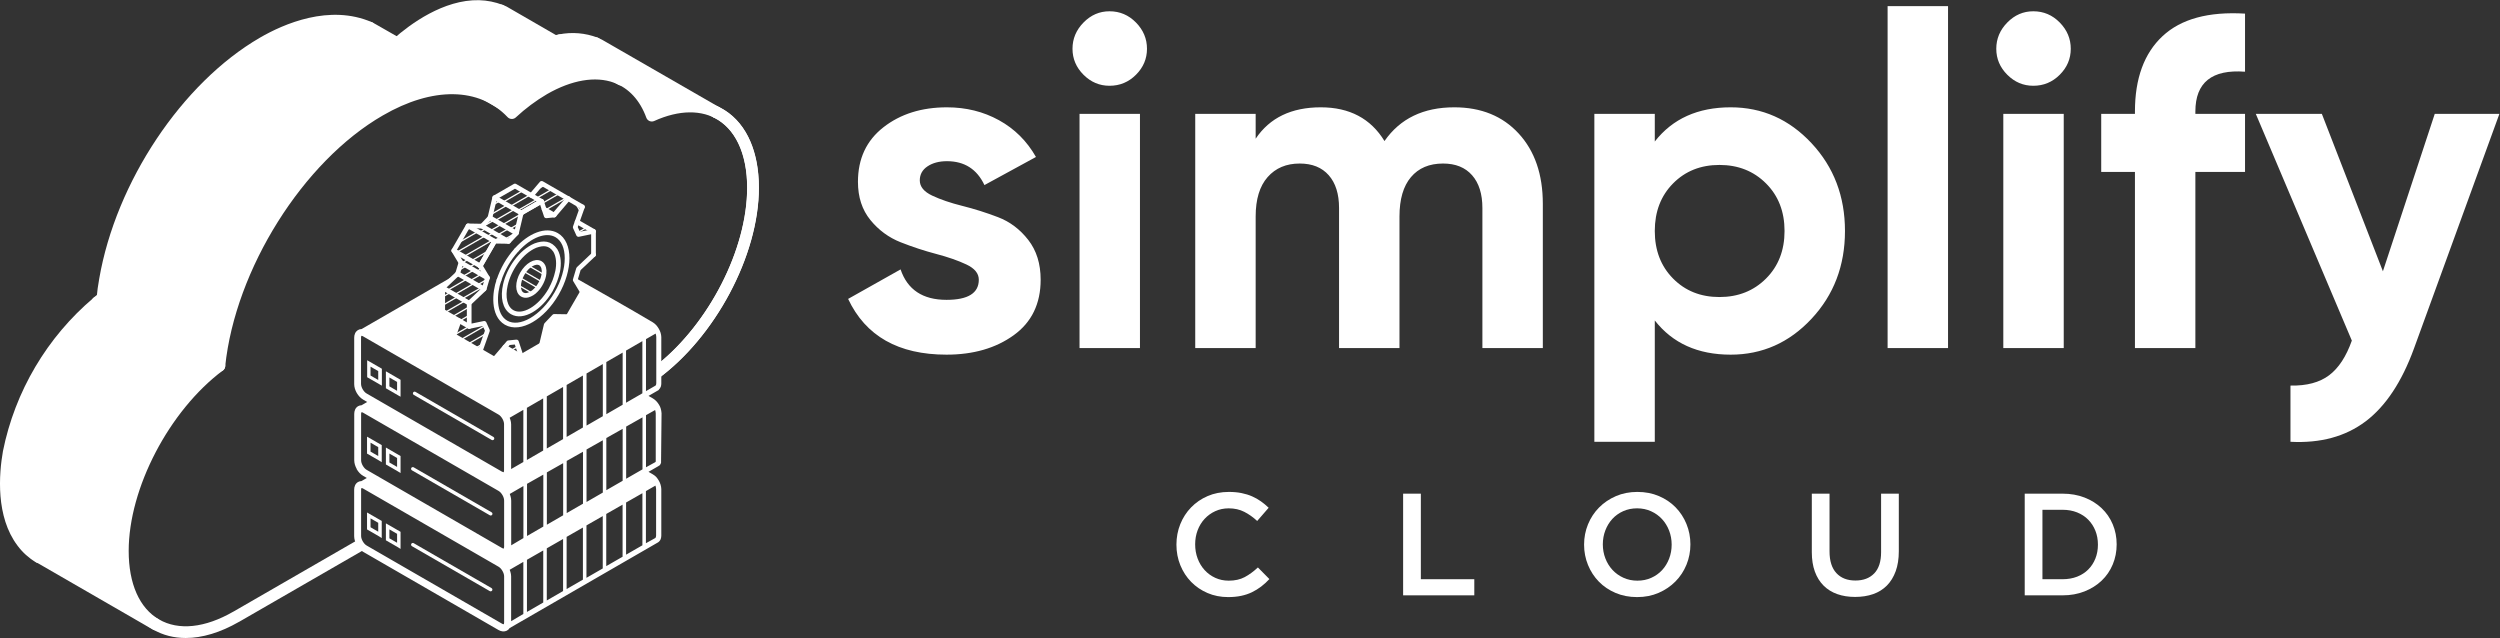 <?xml version="1.0" encoding="UTF-8" standalone="no"?>
<svg
   xmlns:dc="http://purl.org/dc/elements/1.1/"
   xmlns:cc="http://creativecommons.org/ns#"
   xmlns:rdf="http://www.w3.org/1999/02/22-rdf-syntax-ns#"
   xmlns:svg="http://www.w3.org/2000/svg"
   xmlns="http://www.w3.org/2000/svg"
   viewBox="0 0 716.36 182.813"
   xml:space="preserve"
   id="svg2"
   version="1.1"><rect x="0" y="0" width="716.36" height="182.813" fill="#333333" stroke="none"/><defs
     id="defs6" /><g
     transform="matrix(1.333,0,0,-1.333,0,182.813)"
     id="g10"><g
       transform="scale(0.1)"
       id="g12"><path
         id="path14"
         style="fill:#ffffff;fill-opacity:1;fill-rule:evenodd;stroke:none"
         d="m 5233.78,1126.66 h 138.97 L 5189.14,622.324 c -26.18,-71.832 -60.93,-124.195 -104.06,-156.754 -43.3,-32.558 -97,-47.16 -161.45,-43.804 v 120.839 c 34.91,-0.675 62.6,6.711 83.08,22.153 20.47,15.441 36.75,40.277 48.84,74.519 l -206.44,487.383 h 141.99 l 131.24,-338.355 z m -407.82,90.63 c -71.17,5.37 -106.75,-23.16 -106.75,-85.6 v -5.03 h 106.75 V 1001.79 H 4719.21 V 623.164 h -129.9 v 378.626 h -72.5 v 124.87 h 72.5 v 5.03 c 0,71.16 19.81,125.2 59.42,162.12 39.6,36.93 98.68,53.04 177.23,48.34 V 1217.29 Z M 4306.35,623.164 v 503.496 h 129.9 V 623.164 h -129.9 z m 64.45,563.906 c -21.48,0 -40.12,7.89 -55.89,23.67 -15.78,15.78 -23.66,34.4 -23.66,55.89 0,21.48 7.88,40.28 23.66,56.39 15.77,16.11 34.41,24.17 55.89,24.17 22.15,0 41.12,-8.06 56.89,-24.17 15.78,-16.11 23.67,-34.91 23.67,-56.39 0,-21.49 -7.89,-40.11 -23.67,-55.89 -15.77,-15.78 -34.74,-23.67 -56.89,-23.67 z M 4057.63,623.164 v 735.096 h 129.9 V 623.164 h -129.9 z m -461.2,149.535 c 26.18,-26.515 59.41,-39.773 99.69,-39.773 40.28,0 73.67,13.258 100.19,39.773 26.52,26.52 39.78,60.59 39.78,102.211 0,41.621 -13.26,75.692 -39.78,102.211 -26.52,26.519 -59.91,39.769 -100.19,39.769 -40.28,0 -73.51,-13.25 -99.69,-39.769 -26.19,-26.519 -39.27,-60.59 -39.27,-102.211 0,-41.621 13.08,-75.691 39.27,-102.211 z m 123.86,368.051 c 67.8,0 125.7,-25.68 173.7,-77.03 48,-51.36 72,-114.294 72,-188.81 0,-74.519 -24,-137.453 -72,-188.812 -48,-51.356 -105.9,-77.035 -173.7,-77.035 -70.49,0 -124.87,24.507 -163.13,73.511 V 421.766 h -129.91 v 704.894 h 129.91 v -59.42 c 38.26,49.01 92.64,73.51 163.13,73.51 z m -594.12,0 c 57.73,0 103.88,-18.79 138.46,-56.39 34.57,-37.59 51.86,-87.942 51.86,-151.047 V 623.164 h -129.91 v 301.09 c 0,30.207 -7.38,53.703 -22.15,70.484 -14.77,16.782 -35.58,25.172 -62.43,25.172 -29.54,0 -52.53,-9.73 -68.98,-29.199 -16.45,-19.469 -24.67,-47.66 -24.67,-84.586 V 623.164 h -129.9 v 301.09 c 0,30.207 -7.39,53.703 -22.16,70.484 -14.77,16.782 -35.57,25.172 -62.43,25.172 -28.87,0 -51.86,-9.73 -68.98,-29.199 -17.12,-19.469 -25.68,-47.66 -25.68,-84.586 V 623.164 h -129.9 v 503.496 h 129.9 v -53.37 c 30.21,44.98 76.87,67.46 139.97,67.46 61.77,0 107.42,-24.16 136.95,-72.5 33.57,48.34 83.58,72.5 150.05,72.5 z M 2320.58,623.164 v 503.496 h 129.9 V 623.164 h -129.9 z m 64.44,563.906 c -21.48,0 -40.11,7.89 -55.88,23.67 -15.78,15.78 -23.67,34.4 -23.67,55.89 0,21.48 7.89,40.28 23.67,56.39 15.77,16.11 34.4,24.17 55.88,24.17 22.16,0 41.12,-8.06 56.9,-24.17 15.78,-16.11 23.66,-34.91 23.66,-56.39 0,-21.49 -7.88,-40.11 -23.66,-55.89 -15.78,-15.78 -34.74,-23.67 -56.9,-23.67 z M 1977.19,983.664 c 0,-13.426 8.9,-24.336 26.69,-32.726 17.79,-8.391 39.44,-15.778 64.95,-22.153 25.51,-6.379 51.02,-14.433 76.53,-24.172 25.51,-9.734 47.16,-26.011 64.95,-48.84 17.79,-22.82 26.69,-51.351 26.69,-85.589 0,-51.696 -19.3,-91.469 -57.91,-119.329 -38.6,-27.863 -86.76,-41.792 -144.5,-41.792 -103.38,0 -173.87,39.945 -211.46,119.832 l 112.78,63.441 c 14.77,-43.633 47.66,-65.453 98.68,-65.453 46.32,0 69.48,14.433 69.48,43.301 0,13.425 -8.89,24.336 -26.68,32.726 -17.79,8.391 -39.44,15.945 -64.95,22.656 -25.51,6.711 -51.02,15.106 -76.53,25.176 -25.51,10.071 -47.16,26.016 -64.95,47.832 -17.79,21.821 -26.69,49.172 -26.69,82.071 0,49.675 18.3,88.785 54.89,117.315 36.58,28.53 82.06,42.79 136.44,42.79 40.95,0 78.21,-9.23 111.78,-27.69 33.56,-18.46 60.08,-44.81 79.55,-79.05 l -110.77,-60.416 c -16.11,34.246 -42.96,51.356 -80.56,51.356 -16.78,0 -30.71,-3.69 -41.79,-11.08 -11.08,-7.38 -16.62,-17.452 -16.62,-30.206 v 0" /><path
         id="path16"
         style="fill:#ffffff;fill-opacity:1;fill-rule:evenodd;stroke:none"
         d="m 2728.69,126.66 -24.67,24.981 c -9.36,-8.743 -18.83,-15.672 -28.41,-20.77 -9.57,-5.101 -21.02,-7.641 -34.34,-7.641 -10.41,0 -20.04,2.02 -28.89,6.09 -8.84,4.051 -16.49,9.621 -22.94,16.7 -6.45,7.082 -11.45,15.351 -14.99,24.82 -3.54,9.469 -5.31,19.621 -5.31,30.441 0,10.828 1.77,20.918 5.31,30.289 3.54,9.371 8.54,17.532 14.99,24.508 6.45,6.973 14.1,12.492 22.94,16.551 8.85,4.062 18.48,6.082 28.89,6.082 12.48,0 23.62,-2.492 33.4,-7.492 9.79,-4.989 19.05,-11.547 27.79,-19.668 l 24.67,28.41 c -5.2,5 -10.72,9.578 -16.55,13.738 -5.83,4.172 -12.18,7.762 -19.04,10.77 -6.88,3.019 -14.42,5.359 -22.64,7.031 -8.22,1.672 -17.33,2.5 -27.32,2.5 -16.65,0 -31.85,-2.969 -45.59,-8.898 -13.74,-5.93 -25.6,-14.051 -35.59,-24.364 -9.99,-10.297 -17.75,-22.316 -23.26,-36.058 -5.52,-13.739 -8.27,-28.41 -8.27,-44.02 0,-15.82 2.81,-30.601 8.42,-44.34 5.62,-13.742 13.38,-25.648 23.27,-35.75 9.88,-10.09 21.59,-18.058 35.12,-23.879 13.53,-5.832 28.31,-8.75 44.34,-8.75 10.2,0 19.51,0.887 27.94,2.66 8.43,1.77 16.18,4.367 23.26,7.797 7.08,3.442 13.69,7.5 19.83,12.18 6.14,4.684 12.02,10.051 17.64,16.082 v 0" /><path
         id="path18"
         style="fill:#ffffff;fill-opacity:1;fill-rule:evenodd;stroke:none"
         d="m 3016.18,91.691 h 153 v 34.661 h -114.9 V 310.25 h -38.1 v -218.559 0" /><path
         id="path20"
         style="fill:#ffffff;fill-opacity:1;fill-rule:evenodd;stroke:none"
         d="m 3587.98,170.531 c -3.65,-9.472 -8.69,-17.691 -15.14,-24.672 -6.46,-6.968 -14.21,-12.488 -23.26,-16.539 -9.06,-4.07 -19,-6.09 -29.82,-6.09 -10.83,0 -20.82,2.079 -29.97,6.239 -9.16,4.16 -17.02,9.781 -23.58,16.859 -6.55,7.082 -11.65,15.352 -15.3,24.82 -3.64,9.473 -5.46,19.524 -5.46,30.133 0,10.617 1.82,20.66 5.46,30.129 3.65,9.469 8.69,17.699 15.14,24.668 6.45,6.973 14.21,12.492 23.26,16.551 9.06,4.062 19,6.082 29.82,6.082 10.83,0 20.82,-2.082 29.98,-6.242 9.16,-4.16 17.02,-9.778 23.57,-16.86 6.55,-7.078 11.65,-15.347 15.3,-24.82 3.64,-9.469 5.46,-19.508 5.46,-30.129 0,-10.621 -1.82,-20.66 -5.46,-30.129 z m 37.31,74.457 c -5.62,13.742 -13.43,25.711 -23.42,35.91 -9.99,10.204 -21.96,18.274 -35.9,24.204 -13.95,5.929 -29.35,8.898 -46.21,8.898 -16.86,0 -32.27,-3.02 -46.21,-9.059 -13.95,-6.043 -26.02,-14.203 -36.22,-24.5 -10.2,-10.312 -18.11,-22.332 -23.73,-36.07 -5.62,-13.742 -8.43,-28.312 -8.43,-43.711 0,-15.398 2.81,-29.969 8.43,-43.711 5.62,-13.738 13.43,-25.711 23.42,-35.91 9.99,-10.199 21.96,-18.258 35.9,-24.199 13.95,-5.93 29.35,-8.898 46.21,-8.898 16.86,0 32.27,3.019 46.21,9.059 13.95,6.039 26.02,14.199 36.22,24.512 10.2,10.297 18.11,22.316 23.73,36.058 5.62,13.739 8.43,28.309 8.43,43.711 0,15.399 -2.81,29.981 -8.43,43.707" /><path
         id="path22"
         style="fill:#ffffff;fill-opacity:1;fill-rule:evenodd;stroke:none"
         d="m 4081.72,310.25 h -38.09 V 184.422 c 0,-20.192 -4.94,-35.383 -14.78,-45.582 -9.83,-10.199 -23.31,-15.301 -40.49,-15.301 -17.38,0 -30.96,5.313 -40.8,15.922 -9.83,10.617 -14.77,26.129 -14.77,46.519 V 310.25 H 3894.7 V 184.422 c 0,-15.82 2.18,-29.711 6.55,-41.684 4.37,-11.968 10.62,-22.008 18.74,-30.129 8.12,-8.121 17.9,-14.211 29.34,-18.257 11.45,-4.07 24.26,-6.09 38.41,-6.09 14.36,0 27.32,2.02 38.87,6.09 11.55,4.047 21.39,10.199 29.51,18.418 8.12,8.218 14.41,18.468 18.89,30.75 4.47,12.281 6.71,26.539 6.71,42.769 v 123.961 0" /><path
         id="path24"
         style="fill:#ffffff;fill-opacity:1;fill-rule:evenodd;stroke:none"
         d="m 4504.27,170.738 c -3.64,-9.109 -8.79,-16.968 -15.35,-23.519 -6.55,-6.61 -14.57,-11.707 -23.94,-15.41 -9.41,-3.637 -19.82,-5.457 -31.32,-5.457 h -43.19 V 275.59 h 43.19 c 11.5,0 21.91,-1.871 31.32,-5.621 9.37,-3.797 17.39,-9 23.94,-15.707 6.56,-6.66 11.71,-14.571 15.35,-23.684 3.64,-9.047 5.47,-19.039 5.47,-29.918 0,-10.879 -1.83,-20.871 -5.47,-29.922 z m 37.31,73.633 c -5.62,13.32 -13.58,24.867 -23.88,34.66 -10.3,9.778 -22.59,17.43 -36.84,22.949 -14.26,5.508 -29.93,8.27 -46.99,8.27 h -81.5 V 91.691 h 81.5 c 17.06,0 32.73,2.809 46.99,8.43 14.25,5.617 26.54,13.32 36.84,23.109 10.3,9.782 18.26,21.379 23.88,34.809 5.62,13.422 8.43,27.84 8.43,43.242 0,15.399 -2.81,29.77 -8.43,43.09" /><path
         id="path26"
         style="fill:none;stroke:#ffffff;stroke-width:10.108;stroke-linecap:round;stroke-linejoin:round;stroke-miterlimit:4;stroke-dasharray:none;stroke-opacity:1"
         d="m 1072.61,769.258 c -9.76,-26.492 -13.64,-74.785 15.23,-91.504 30.05,-17.234 78.66,10.766 108.67,62.75 30.01,51.984 30.03,108.18 0,125.5 -23.23,13.344 -57.51,-0.348 -85.56,-31.207" /><path
         id="path28"
         style="fill:none;stroke:#ffffff;stroke-width:10.108;stroke-linecap:round;stroke-linejoin:round;stroke-miterlimit:4;stroke-dasharray:none;stroke-opacity:1"
         d="m 1275.81,874.148 -35.22,20.29" /><path
         id="path30"
         style="fill:none;stroke:#ffffff;stroke-width:10.108;stroke-linecap:round;stroke-linejoin:round;stroke-miterlimit:4;stroke-dasharray:none;stroke-opacity:1"
         d="m 990.898,806.965 56.952,-32.84" /><path
         id="path32"
         style="fill:none;stroke:#ffffff;stroke-width:10.108;stroke-linecap:round;stroke-linejoin:round;stroke-miterlimit:4;stroke-dasharray:none;stroke-opacity:1"
         d="m 951.66,702.492 56.91,-32.824" /><path
         id="path34"
         style="fill:none;stroke:#ffffff;stroke-width:10.108;stroke-linecap:round;stroke-linejoin:round;stroke-miterlimit:4;stroke-dasharray:none;stroke-opacity:1"
         d="m 1109.72,833.457 c -8.3,-9.289 -15.63,-19.398 -21.88,-30.176 -6.23,-10.785 -11.34,-22.187 -15.23,-34.023" /><path
         id="path36"
         style="fill:none;stroke:#ffffff;stroke-width:10.108;stroke-linecap:round;stroke-linejoin:round;stroke-miterlimit:4;stroke-dasharray:none;stroke-opacity:1"
         d="m 1251.99,743.922 -15.46,25.738 7.05,23.82 32.22,30.454" /><path
         id="path38"
         style="fill:none;stroke:#ffffff;stroke-width:10.108;stroke-linecap:round;stroke-linejoin:round;stroke-miterlimit:4;stroke-dasharray:none;stroke-opacity:1"
         d="m 1221.3,690.809 c 10.29,17.636 20.47,35.363 30.68,53.097" /><path
         id="path40"
         style="fill:none;stroke:#ffffff;stroke-width:10.108;stroke-linecap:round;stroke-linejoin:round;stroke-miterlimit:4;stroke-dasharray:none;stroke-opacity:1"
         d="m 1163.98,630.148 10.29,43.161 17.05,17.972 29.98,-0.472" /><path
         id="path42"
         style="fill:none;stroke:#ffffff;stroke-width:10.108;stroke-linecap:round;stroke-linejoin:round;stroke-miterlimit:4;stroke-dasharray:none;stroke-opacity:1"
         d="m 1120.47,605.035 c 14.52,8.367 28.99,16.735 43.51,25.102" /><path
         id="path44"
         style="fill:none;stroke:#ffffff;stroke-width:10.108;stroke-linecap:round;stroke-linejoin:round;stroke-miterlimit:4;stroke-dasharray:none;stroke-opacity:1"
         d="m 1063.07,599.387 22.19,25.992 7.86,9.23 17.07,1.704 10.28,-31.278" /><path
         id="path46"
         style="fill:none;stroke:#ffffff;stroke-width:10.108;stroke-linecap:round;stroke-linejoin:round;stroke-miterlimit:4;stroke-dasharray:none;stroke-opacity:1"
         d="m 1032.38,617.125 c 10.2,-5.926 20.49,-11.824 30.68,-17.754" /><path
         id="path48"
         style="fill:none;stroke:#ffffff;stroke-width:10.108;stroke-linecap:round;stroke-linejoin:round;stroke-miterlimit:4;stroke-dasharray:none;stroke-opacity:1"
         d="m 1032.38,799.879 15.47,-25.754 -7.04,-23.805 -32.23,-30.453 v -50.199 l 32.23,6.691 7.04,-15.589 -15.47,-43.629" /><path
         id="path50"
         style="fill:none;stroke:#ffffff;stroke-width:10.108;stroke-linecap:round;stroke-linejoin:round;stroke-miterlimit:4;stroke-dasharray:none;stroke-opacity:1"
         d="m 1063.14,852.98 c -10.29,-17.64 -20.49,-35.39 -30.67,-53.101" /><path
         id="path52"
         style="fill:none;stroke:#ffffff;stroke-width:10.108;stroke-linecap:round;stroke-linejoin:round;stroke-miterlimit:4;stroke-dasharray:none;stroke-opacity:1"
         d="m 1120.47,913.652 -10.28,-43.16 -17.07,-17.984 -30.05,0.484" /><path
         id="path54"
         style="fill:none;stroke:#ffffff;stroke-width:10.108;stroke-linecap:round;stroke-linejoin:round;stroke-miterlimit:4;stroke-dasharray:none;stroke-opacity:1"
         d="m 1163.98,938.754 c -14.52,-8.453 -28.99,-16.734 -43.51,-25.102" /><path
         id="path56"
         style="fill:none;stroke:#ffffff;stroke-width:10.108;stroke-linecap:round;stroke-linejoin:round;stroke-miterlimit:4;stroke-dasharray:none;stroke-opacity:1"
         d="m 1221.3,944.414 -30.03,-35.223 -17,-1.703 -4.72,14.239 -5.57,17.039" /><path
         id="path58"
         style="fill:none;stroke:#ffffff;stroke-width:10.108;stroke-linecap:round;stroke-linejoin:round;stroke-miterlimit:4;stroke-dasharray:none;stroke-opacity:1"
         d="m 1251.99,926.664 c -10.22,5.926 -20.4,11.852 -30.67,17.75" /><path
         id="path60"
         style="fill:none;stroke:#ffffff;stroke-width:10.108;stroke-linecap:round;stroke-linejoin:round;stroke-miterlimit:4;stroke-dasharray:none;stroke-opacity:1"
         d="m 1275.8,823.934 v 50.214 l -32.22,-6.722 -7.05,15.605 4.06,11.407 11.4,32.226" /><path
         id="path62"
         style="fill:none;stroke:#ffffff;stroke-width:10.108;stroke-linecap:round;stroke-linejoin:round;stroke-miterlimit:4;stroke-dasharray:none;stroke-opacity:1"
         d="m 1120.47,605.035 -35.21,20.344" /><path
         id="path64"
         style="fill:none;stroke:#ffffff;stroke-width:10.108;stroke-linecap:round;stroke-linejoin:round;stroke-miterlimit:4;stroke-dasharray:none;stroke-opacity:1"
         d="m 986.883,682.121 -11.449,-32.156 56.946,-32.824" /><path
         id="path66"
         style="fill:none;stroke:#ffffff;stroke-width:10.108;stroke-linecap:round;stroke-linejoin:round;stroke-miterlimit:4;stroke-dasharray:none;stroke-opacity:1"
         d="M 951.66,752.734 V 702.535" /><path
         id="path68"
         style="fill:none;stroke:#ffffff;stroke-width:10.108;stroke-linecap:round;stroke-linejoin:round;stroke-miterlimit:4;stroke-dasharray:none;stroke-opacity:1"
         d="m 1008.57,719.867 -56.91,32.879" /><path
         id="path70"
         style="fill:none;stroke:#ffffff;stroke-width:10.108;stroke-linecap:round;stroke-linejoin:round;stroke-miterlimit:4;stroke-dasharray:none;stroke-opacity:1"
         d="M 1040.69,750.32 983.773,783.188 951.66,752.707" /><path
         id="path72"
         style="fill:none;stroke:#ffffff;stroke-width:10.108;stroke-linecap:round;stroke-linejoin:round;stroke-miterlimit:4;stroke-dasharray:none;stroke-opacity:1"
         d="m 1032.29,799.852 -56.856,32.867 15.464,-25.754 -7.125,-23.777" /><path
         id="path74"
         style="fill:none;stroke:#ffffff;stroke-width:10.108;stroke-linecap:round;stroke-linejoin:round;stroke-miterlimit:4;stroke-dasharray:none;stroke-opacity:1"
         d="m 1032.29,799.852 30.69,53.171 -56.83,32.868 -30.716,-53.172" /><path
         id="path76"
         style="fill:none;stroke:#ffffff;stroke-width:10.108;stroke-linecap:round;stroke-linejoin:round;stroke-miterlimit:4;stroke-dasharray:none;stroke-opacity:1"
         d="m 1093.01,852.477 -56.9,32.867 -29.96,0.547" /><path
         id="path78"
         style="fill:none;stroke:#ffffff;stroke-width:10.108;stroke-linecap:round;stroke-linejoin:round;stroke-miterlimit:4;stroke-dasharray:none;stroke-opacity:1"
         d="m 1110.12,870.492 -56.92,32.867 -17.09,-18.015" /><path
         id="path80"
         style="fill:none;stroke:#ffffff;stroke-width:10.108;stroke-linecap:round;stroke-linejoin:round;stroke-miterlimit:4;stroke-dasharray:none;stroke-opacity:1"
         d="m 1120.4,913.625 -56.95,32.867 -10.25,-43.133" /><path
         id="path82"
         style="fill:none;stroke:#ffffff;stroke-width:10.108;stroke-linecap:round;stroke-linejoin:round;stroke-miterlimit:4;stroke-dasharray:none;stroke-opacity:1"
         d="m 1120.4,913.625 43.48,25.098 -56.92,32.867 -43.51,-25.098" /><path
         id="path84"
         style="fill:none;stroke:#ffffff;stroke-width:10.108;stroke-linecap:round;stroke-linejoin:round;stroke-miterlimit:4;stroke-dasharray:none;stroke-opacity:1"
         d="m 1191.27,909.191 -21.72,12.536" /><path
         id="path86"
         style="fill:none;stroke:#ffffff;stroke-width:10.108;stroke-linecap:round;stroke-linejoin:round;stroke-miterlimit:4;stroke-dasharray:none;stroke-opacity:1"
         d="m 1142.26,951.301 22.12,25.98 56.92,-32.867" /><path
         id="path88"
         style="fill:none;stroke:#ffffff;stroke-width:10.108;stroke-linecap:round;stroke-linejoin:round;stroke-miterlimit:4;stroke-dasharray:none;stroke-opacity:1"
         d="m 1151.09,843.582 c -32.18,-13.332 -57.35,-51.469 -64.71,-84.449 -6.07,-26.492 -1.2,-49.625 14.58,-58.762 22.74,-13.148 59.67,8.145 82.5,47.594 7.96,15.101 11.57,24 15.34,40.535 2.78,14.406 2.7,31.504 -5.01,44.484 -11.28,16.176 -25.49,16.801 -42.7,10.598 z" /><path
         id="path90"
         style="fill:none;stroke:#ffffff;stroke-width:10.108;stroke-linecap:round;stroke-linejoin:round;stroke-miterlimit:4;stroke-dasharray:none;stroke-opacity:1"
         d="m 1122.76,738.262 c -10.7,6.121 -10.7,26.226 0,44.855 10.69,18.633 28.16,28.645 38.86,22.453 3.25,-1.703 6.3,-6.304 7.06,-9.914 1,-3.836 1.28,-7.82 0.8,-11.758 -0.99,-12.285 -8.88,-27.816 -17.97,-36.476 -4.58,-4.926 -10.41,-8.516 -16.87,-10.391 -3.97,-1.211 -8.25,-0.769 -11.88,1.231 z" /><path
         id="path92"
         style="fill:none;stroke:#ffffff;stroke-width:2.853;stroke-linecap:round;stroke-linejoin:miter;stroke-miterlimit:10;stroke-dasharray:none;stroke-opacity:1"
         d="m 1154.09,942.684 -40.4,-23.301" /><path
         id="path94"
         style="fill:none;stroke:#ffffff;stroke-width:2.853;stroke-linecap:round;stroke-linejoin:miter;stroke-miterlimit:10;stroke-dasharray:none;stroke-opacity:1"
         d="m 1138.29,951.777 -40.33,-23.3" /><path
         id="path96"
         style="fill:none;stroke:#ffffff;stroke-width:2.853;stroke-linecap:round;stroke-linejoin:miter;stroke-miterlimit:10;stroke-dasharray:none;stroke-opacity:1"
         d="m 1122.59,960.867 -40.4,-23.301" /><path
         id="path98"
         style="fill:none;stroke:#ffffff;stroke-width:2.853;stroke-linecap:round;stroke-linejoin:miter;stroke-miterlimit:10;stroke-dasharray:none;stroke-opacity:1"
         d="m 1111.99,888.512 -14.1,-8.102" /><path
         id="path100"
         style="fill:none;stroke:#ffffff;stroke-width:2.853;stroke-linecap:round;stroke-linejoin:miter;stroke-miterlimit:10;stroke-dasharray:none;stroke-opacity:1"
         d="m 1117.72,910.012 -36.28,-20.914" /><path
         id="path102"
         style="fill:none;stroke:#ffffff;stroke-width:2.853;stroke-linecap:round;stroke-linejoin:miter;stroke-miterlimit:10;stroke-dasharray:none;stroke-opacity:1"
         d="M 1104.94,920.805 1065.67,898.09" /><path
         id="path104"
         style="fill:none;stroke:#ffffff;stroke-width:2.853;stroke-linecap:round;stroke-linejoin:miter;stroke-miterlimit:10;stroke-dasharray:none;stroke-opacity:1"
         d="m 1088.9,929.773 -31.58,-18.269" /><path
         id="path106"
         style="fill:none;stroke:#ffffff;stroke-width:2.853;stroke-linecap:round;stroke-linejoin:miter;stroke-miterlimit:10;stroke-dasharray:none;stroke-opacity:1"
         d="m 1072.45,938.418 -9.38,-5.41" /><path
         id="path108"
         style="fill:none;stroke:#ffffff;stroke-width:2.853;stroke-linecap:round;stroke-linejoin:miter;stroke-miterlimit:10;stroke-dasharray:none;stroke-opacity:1"
         d="m 1104.36,868.223 -16.92,-9.75" /><path
         id="path110"
         style="fill:none;stroke:#ffffff;stroke-width:2.853;stroke-linecap:round;stroke-linejoin:miter;stroke-miterlimit:10;stroke-dasharray:none;stroke-opacity:1"
         d="m 1091.31,878.875 -19.76,-11.379" /><path
         id="path112"
         style="fill:none;stroke:#ffffff;stroke-width:2.853;stroke-linecap:round;stroke-linejoin:miter;stroke-miterlimit:10;stroke-dasharray:none;stroke-opacity:1"
         d="m 1075.54,887.969 -19.69,-11.367" /><path
         id="path114"
         style="fill:none;stroke:#ffffff;stroke-width:2.853;stroke-linecap:round;stroke-linejoin:miter;stroke-miterlimit:10;stroke-dasharray:none;stroke-opacity:1"
         d="m 1059.81,897.031 -19.49,-11.242" /><path
         id="path116"
         style="fill:none;stroke:#ffffff;stroke-width:2.853;stroke-linecap:round;stroke-linejoin:miter;stroke-miterlimit:10;stroke-dasharray:none;stroke-opacity:1"
         d="m 1246.47,918.422 -7.35,12.746" /><path
         id="path118"
         style="fill:none;stroke:#ffffff;stroke-width:2.853;stroke-linecap:round;stroke-linejoin:miter;stroke-miterlimit:10;stroke-dasharray:none;stroke-opacity:1"
         d="m 1111.17,625.504 -10.52,-6.051" /><path
         id="path120"
         style="fill:none;stroke:#ffffff;stroke-width:2.853;stroke-linecap:round;stroke-linejoin:miter;stroke-miterlimit:10;stroke-dasharray:none;stroke-opacity:1"
         d="m 1216.5,945.543 -42.58,-24.598" /><path
         id="path122"
         style="fill:none;stroke:#ffffff;stroke-width:2.853;stroke-linecap:round;stroke-linejoin:miter;stroke-miterlimit:10;stroke-dasharray:none;stroke-opacity:1"
         d="m 1200.5,954.469 -33.53,-19.383" /><path
         id="path124"
         style="fill:none;stroke:#ffffff;stroke-width:2.853;stroke-linecap:round;stroke-linejoin:miter;stroke-miterlimit:10;stroke-dasharray:none;stroke-opacity:1"
         d="m 1184.61,963.449 -29.8,-17.195" /><path
         id="path126"
         style="fill:none;stroke:#ffffff;stroke-width:2.853;stroke-linecap:round;stroke-linejoin:miter;stroke-miterlimit:10;stroke-dasharray:none;stroke-opacity:1"
         d="m 1168.16,972.148 -8.88,-5.144" /><path
         id="path128"
         style="fill:none;stroke:#ffffff;stroke-width:2.853;stroke-linecap:round;stroke-linejoin:miter;stroke-miterlimit:10;stroke-dasharray:none;stroke-opacity:1"
         d="m 1073.84,860.648 -8.52,-4.933" /><path
         id="path130"
         style="fill:none;stroke:#ffffff;stroke-width:2.853;stroke-linecap:round;stroke-linejoin:miter;stroke-miterlimit:10;stroke-dasharray:none;stroke-opacity:1"
         d="m 1058.14,869.742 -9.4,-5.437" /><path
         id="path132"
         style="fill:none;stroke:#ffffff;stroke-width:2.853;stroke-linecap:round;stroke-linejoin:miter;stroke-miterlimit:10;stroke-dasharray:none;stroke-opacity:1"
         d="m 1042.39,878.848 -9.46,-5.453" /><path
         id="path134"
         style="fill:none;stroke:#ffffff;stroke-width:2.853;stroke-linecap:round;stroke-linejoin:miter;stroke-miterlimit:10;stroke-dasharray:none;stroke-opacity:1"
         d="m 1017.81,882.836 -0.25,-0.168" /><path
         id="path136"
         style="fill:none;stroke:#ffffff;stroke-width:2.853;stroke-linecap:round;stroke-linejoin:miter;stroke-miterlimit:10;stroke-dasharray:none;stroke-opacity:1"
         d="m 1047.68,830.879 -32.7,-18.867" /><path
         id="path138"
         style="fill:none;stroke:#ffffff;stroke-width:2.853;stroke-linecap:round;stroke-linejoin:miter;stroke-miterlimit:10;stroke-dasharray:none;stroke-opacity:1"
         d="M 1057.97,854.961 998.359,820.602" /><path
         id="path140"
         style="fill:none;stroke:#ffffff;stroke-width:2.853;stroke-linecap:round;stroke-linejoin:miter;stroke-miterlimit:10;stroke-dasharray:none;stroke-opacity:1"
         d="m 1042.16,864.051 -59.504,-34.36" /><path
         id="path142"
         style="fill:none;stroke:#ffffff;stroke-width:2.853;stroke-linecap:round;stroke-linejoin:miter;stroke-miterlimit:10;stroke-dasharray:none;stroke-opacity:1"
         d="M 1025.75,872.711 988.82,851.418" /><path
         id="path144"
         style="fill:none;stroke:#ffffff;stroke-width:2.853;stroke-linecap:round;stroke-linejoin:miter;stroke-miterlimit:10;stroke-dasharray:none;stroke-opacity:1"
         d="m 1008.89,881.16 -3.24,-1.84" /><path
         id="path146"
         style="fill:none;stroke:#ffffff;stroke-width:2.853;stroke-linecap:round;stroke-linejoin:miter;stroke-miterlimit:10;stroke-dasharray:none;stroke-opacity:1"
         d="M 1033.68,752.609 994.41,729.922" /><path
         id="path148"
         style="fill:none;stroke:#ffffff;stroke-width:2.853;stroke-linecap:round;stroke-linejoin:miter;stroke-miterlimit:10;stroke-dasharray:none;stroke-opacity:1"
         d="M 1017.94,761.699 978.695,739.012" /><path
         id="path150"
         style="fill:none;stroke:#ffffff;stroke-width:2.853;stroke-linecap:round;stroke-linejoin:miter;stroke-miterlimit:10;stroke-dasharray:none;stroke-opacity:1"
         d="M 1002.28,770.793 962.969,748.078" /><path
         id="path152"
         style="fill:none;stroke:#ffffff;stroke-width:2.853;stroke-linecap:round;stroke-linejoin:miter;stroke-miterlimit:10;stroke-dasharray:none;stroke-opacity:1"
         d="m 985.348,779.199 -3.821,-2.203" /><path
         id="path154"
         style="fill:none;stroke:#ffffff;stroke-width:2.853;stroke-linecap:round;stroke-linejoin:miter;stroke-miterlimit:10;stroke-dasharray:none;stroke-opacity:1"
         d="m 1006.29,692.215 -16.005,-9.274" /><path
         id="path156"
         style="fill:none;stroke:#ffffff;stroke-width:2.853;stroke-linecap:round;stroke-linejoin:miter;stroke-miterlimit:10;stroke-dasharray:none;stroke-opacity:1"
         d="M 1006.77,710.68 974,691.727" /><path
         id="path158"
         style="fill:none;stroke:#ffffff;stroke-width:2.853;stroke-linecap:round;stroke-linejoin:miter;stroke-miterlimit:10;stroke-dasharray:none;stroke-opacity:1"
         d="m 998.359,723.996 -40.3,-23.305" /><path
         id="path160"
         style="fill:none;stroke:#ffffff;stroke-width:2.853;stroke-linecap:round;stroke-linejoin:miter;stroke-miterlimit:10;stroke-dasharray:none;stroke-opacity:1"
         d="m 982.238,732.879 -28.64,-16.555" /><path
         id="path162"
         style="fill:none;stroke:#ffffff;stroke-width:2.853;stroke-linecap:round;stroke-linejoin:miter;stroke-miterlimit:10;stroke-dasharray:none;stroke-opacity:1"
         d="m 965.965,741.633 -11.824,-6.817" /><path
         id="path164"
         style="fill:none;stroke:#ffffff;stroke-width:2.853;stroke-linecap:round;stroke-linejoin:miter;stroke-miterlimit:10;stroke-dasharray:none;stroke-opacity:1"
         d="m 1034.22,630.078 -9.53,-5.519" /><path
         id="path166"
         style="fill:none;stroke:#ffffff;stroke-width:2.853;stroke-linecap:round;stroke-linejoin:miter;stroke-miterlimit:10;stroke-dasharray:none;stroke-opacity:1"
         d="m 1043.15,653.406 -35.04,-20.23" /><path
         id="path168"
         style="fill:none;stroke:#ffffff;stroke-width:2.853;stroke-linecap:round;stroke-linejoin:miter;stroke-miterlimit:10;stroke-dasharray:none;stroke-opacity:1"
         d="M 1042.16,671.02 991.887,641.961" /><path
         id="path170"
         style="fill:none;stroke:#ffffff;stroke-width:2.853;stroke-linecap:round;stroke-linejoin:miter;stroke-miterlimit:10;stroke-dasharray:none;stroke-opacity:1"
         d="M 1006.53,668.605 978.695,652.598" /><path
         id="path172"
         style="fill:none;stroke:#ffffff;stroke-width:2.853;stroke-linecap:round;stroke-linejoin:miter;stroke-miterlimit:10;stroke-dasharray:none;stroke-opacity:1"
         d="m 989.949,677.227 -2.285,-1.34" /><path
         id="path174"
         style="fill:none;stroke:#ffffff;stroke-width:2.853;stroke-linecap:round;stroke-linejoin:miter;stroke-miterlimit:10;stroke-dasharray:none;stroke-opacity:1"
         d="m 1033.34,793.215 -6.53,-3.82" /><path
         id="path176"
         style="fill:none;stroke:#ffffff;stroke-width:2.853;stroke-linecap:round;stroke-linejoin:miter;stroke-miterlimit:10;stroke-dasharray:none;stroke-opacity:1"
         d="m 1020.4,803.867 -9.48,-5.41" /><path
         id="path178"
         style="fill:none;stroke:#ffffff;stroke-width:2.853;stroke-linecap:round;stroke-linejoin:miter;stroke-miterlimit:10;stroke-dasharray:none;stroke-opacity:1"
         d="m 1004.59,812.961 -9.367,-5.453" /><path
         id="path180"
         style="fill:none;stroke:#ffffff;stroke-width:2.853;stroke-linecap:round;stroke-linejoin:miter;stroke-miterlimit:10;stroke-dasharray:none;stroke-opacity:1"
         d="m 988.652,821.926 -2.496,-1.465" /><path
         id="path182"
         style="fill:none;stroke:#ffffff;stroke-width:2.853;stroke-linecap:round;stroke-linejoin:miter;stroke-miterlimit:10;stroke-dasharray:none;stroke-opacity:1"
         d="m 1043.87,769.23 -15.53,-8.996" /><path
         id="path184"
         style="fill:none;stroke:#ffffff;stroke-width:2.853;stroke-linecap:round;stroke-linejoin:miter;stroke-miterlimit:10;stroke-dasharray:none;stroke-opacity:1"
         d="m 1032.22,780.637 -19.76,-11.379" /><path
         id="path186"
         style="fill:none;stroke:#ffffff;stroke-width:2.853;stroke-linecap:round;stroke-linejoin:miter;stroke-miterlimit:10;stroke-dasharray:none;stroke-opacity:1"
         d="M 1016.44,789.727 996.754,778.352" /><path
         id="path188"
         style="fill:none;stroke:#ffffff;stroke-width:2.853;stroke-linecap:round;stroke-linejoin:miter;stroke-miterlimit:10;stroke-dasharray:none;stroke-opacity:1"
         d="m 1000.46,798.652 -11.163,-6.429" /><path
         id="path190"
         style="fill:none;stroke:#ffffff;stroke-width:2.853;stroke-linecap:round;stroke-linejoin:miter;stroke-miterlimit:10;stroke-dasharray:none;stroke-opacity:1"
         d="m 1258.94,881.191 -15.05,-8.687" /><path
         id="path192"
         style="fill:none;stroke:#ffffff;stroke-width:2.853;stroke-linecap:round;stroke-linejoin:miter;stroke-miterlimit:10;stroke-dasharray:none;stroke-opacity:1"
         d="m 1242.66,890.016 -0.78,-0.446" /><path
         id="path194"
         style="fill:none;stroke:#ffffff;stroke-width:2.853;stroke-linecap:round;stroke-linejoin:miter;stroke-miterlimit:10;stroke-dasharray:none;stroke-opacity:1"
         d="m 1142.04,742.359 -25.21,14.532" /><path
         id="path196"
         style="fill:none;stroke:#ffffff;stroke-width:2.853;stroke-linecap:round;stroke-linejoin:miter;stroke-miterlimit:10;stroke-dasharray:none;stroke-opacity:1"
         d="m 1154.63,753.25 -34.73,20.066" /><path
         id="path198"
         style="fill:none;stroke:#ffffff;stroke-width:2.853;stroke-linecap:round;stroke-linejoin:miter;stroke-miterlimit:10;stroke-dasharray:none;stroke-opacity:1"
         d="m 1162.99,766.609 -35.7,20.637" /><path
         id="path200"
         style="fill:none;stroke:#ffffff;stroke-width:2.853;stroke-linecap:round;stroke-linejoin:miter;stroke-miterlimit:10;stroke-dasharray:none;stroke-opacity:1"
         d="m 1167.35,782.238 -28.72,16.664" /><path
         id="path202"
         style="fill:#ffffff;fill-opacity:1;fill-rule:nonzero;stroke:none"
         d="M 297.449,43.871 53.223,195.68 15.434,269.809 v 119.199 l 36.277,116.715 59.18,109.484 72.324,85.484 35.605,28.922 26.368,133.735 81.621,165.482 98.25,135.27 99.761,87.67 98.25,57.44 98.25,15.45 54.746,-6.23 77.844,-39.7 54.348,41.88 96.332,37.4 68.52,-7.98 88.44,-49.6 33.66,-20.7 41.44,11.19 51.54,-14.68 103.71,-56.84 123.16,-74.29 -71.8,-9.98 -44.38,-9.47 -34.9,56.34 -61.83,30.92 -71.79,-6.69 -77.37,-38.19 -50.6,-37.4 -48.95,30.92 -47.79,18.95 H 941.457 L 853.91,1156.57 714.301,1059.84 595.137,920.641 510.371,752.609 479.957,643.289 470.484,588.664 406.664,526.84 318.91,405.313 276.031,284.02 263.066,166.852 l 10.969,-51.864 30.414,-65.808 -7,-5.309" /><path
         id="path204"
         style="fill:#ffffff;fill-opacity:1;fill-rule:nonzero;stroke:none"
         d="m 335.496,16.309 h -0.406 c -2.203,0 -4.371,0.582 -6.281,1.68 L 77.469,163.051 c -6.008,3.469 -8.066,11.148 -4.602,17.16 3.465,6.019 11.148,8.051 17.164,4.598 L 340.738,40.109 c 4.188,-2.059 7.121,-6.309 7.121,-11.238 0,-6.941 -5.421,-12.562 -12.363,-12.562" /><path
         id="path206"
         style="fill:#ffffff;fill-opacity:1;fill-rule:nonzero;stroke:none"
         d="m 83.609,160.969 c -2.207,0 -4.434,0.57 -6.465,1.793 C 61.773,171.988 48.523,183.98 37.762,198.391 -9.625,260.879 -2.273,352.52 6.332,401.578 32.094,529.965 101.25,646.891 201.117,731.117 c 5.305,4.477 13.227,3.797 17.703,-1.504 4.477,-5.304 3.801,-13.234 -1.5,-17.699 C 121.781,631.328 55.617,519.473 31.027,396.941 23.184,352.211 16.156,268.461 57.836,213.5 c 8.855,-11.859 19.688,-21.648 32.254,-29.199 5.949,-3.571 7.871,-11.301 4.297,-17.242 -2.359,-3.93 -6.516,-6.09 -10.777,-6.09" /><path
         id="path208"
         style="fill:#ffffff;fill-opacity:1;fill-rule:nonzero;stroke:none"
         d="m 220.254,718.066 c -0.375,0 -0.758,0.012 -1.141,0.051 -6.91,0.621 -12.008,6.731 -11.383,13.637 1.211,13.469 2.989,26.406 5.59,40.723 35.871,207.734 177.922,420.773 345.434,517.963 50.82,29.47 149.691,72.98 240.902,33.17 6.356,-2.78 9.266,-10.19 6.485,-16.54 -2.778,-6.37 -10.192,-9.27 -16.539,-6.49 -81.075,35.4 -171.536,-4.78 -218.235,-31.88 -161.531,-93.71 -298.594,-299.571 -333.304,-500.61 -2.485,-13.664 -4.168,-25.891 -5.313,-38.586 -0.586,-6.531 -6.066,-11.438 -12.496,-11.438" /><path
         id="path210"
         style="fill:#ffffff;fill-opacity:1;fill-rule:nonzero;stroke:none"
         d="m 854.086,1265.78 c -2.117,0 -4.258,0.53 -6.227,1.66 l -59.187,33.59 c -6.109,3.29 -8.399,10.91 -5.102,17.02 3.278,6.11 10.907,8.4 17.016,5.1 l 7.074,-3.81 52.668,-30.09 c 6.024,-3.44 8.113,-11.12 4.672,-17.14 -2.316,-4.06 -6.559,-6.33 -10.914,-6.33" /><path
         id="path212"
         style="fill:#ffffff;fill-opacity:1;fill-rule:nonzero;stroke:none"
         d="m 853.961,1265.78 c -3.477,0 -6.93,1.43 -9.414,4.24 -4.598,5.2 -4.113,13.14 1.086,17.73 36.027,31.88 107.902,84.98 184.167,83.3 17.53,-0.47 34.69,-3.91 51.03,-10.23 6.47,-2.5 9.7,-9.77 7.2,-16.24 -2.5,-6.47 -9.76,-9.72 -16.25,-7.19 -13.66,5.27 -28,8.15 -42.62,8.54 -67.89,1.31 -133.609,-47.57 -166.879,-76.99 -2.39,-2.12 -5.359,-3.16 -8.32,-3.16" /><path
         id="path214"
         style="fill:#ffffff;fill-opacity:1;fill-rule:nonzero;stroke:none"
         d="m 1192.66,1270.41 c -2.2,0 -4.37,0.57 -6.29,1.68 l -108.85,62.88 -6.07,2.55 c -6.4,2.68 -9.41,10.04 -6.73,16.44 2.68,6.41 10.05,9.41 16.45,6.73 l 6.8,-2.85 c 0.49,-0.21 0.97,-0.45 1.43,-0.71 l 105.57,-60.99 6.9,1.24 c 6.78,1.21 13.36,-3.32 14.58,-10.16 1.22,-6.83 -3.33,-13.35 -10.16,-14.58 l -11.42,-2.04 c -0.74,-0.13 -1.48,-0.19 -2.21,-0.19" /><path
         id="path216"
         style="fill:#ffffff;fill-opacity:1;fill-rule:nonzero;stroke:none"
         d="m 1540.19,1117.32 c -2.13,0 -4.29,0.54 -6.26,1.68 l -251.45,144.8 -7.58,3.61 c -6.27,2.97 -8.93,10.47 -5.96,16.73 2.98,6.27 10.47,8.95 16.74,5.96 l 8.03,-3.81 c 0.3,-0.14 0.59,-0.3 0.88,-0.46 l 251.88,-145.06 c 6.01,-3.47 8.08,-11.14 4.62,-17.16 -2.33,-4.03 -6.56,-6.29 -10.9,-6.29" /><path
         id="path218"
         style="fill:#ffffff;fill-opacity:1;fill-rule:nonzero;stroke:none"
         d="m 209.363,709.488 c -3.718,0 -7.406,1.653 -9.883,4.797 -4.289,5.449 -3.351,13.352 2.102,17.641 l 10.887,8.574 c 5.441,4.301 13.347,3.359 17.64,-2.102 4.293,-5.449 3.352,-13.347 -2.097,-17.64 l -10.891,-8.57 c -2.301,-1.813 -5.039,-2.7 -7.758,-2.7" /><path
         id="path220"
         style="fill:#ffffff;fill-opacity:1;fill-rule:nonzero;stroke:none"
         d="m 1280.29,1266.19 c -1.5,0 -3.02,0.26 -4.49,0.83 -22.14,8.47 -46.12,10.48 -69.37,5.82 -6.81,-1.39 -13.43,3.03 -14.79,9.83 -1.37,6.81 3.03,13.43 9.83,14.79 27.92,5.63 56.73,3.21 83.31,-6.97 6.48,-2.49 9.73,-9.75 7.24,-16.23 -1.91,-5 -6.68,-8.07 -11.73,-8.07" /><path
         id="path222"
         style="fill:#ffffff;fill-opacity:1;fill-rule:nonzero;stroke:none"
         d="m 471.703,572.598 c -2.137,0 -4.301,0.543 -6.281,1.691 L 213.949,719.754 c -6.004,3.476 -8.058,11.16 -4.582,17.168 3.469,6.004 11.168,8.055 17.164,4.582 L 478.004,596.035 c 6.004,-3.476 8.059,-11.16 4.582,-17.164 -2.324,-4.027 -6.547,-6.273 -10.883,-6.273" /><path
         id="path224"
         style="fill:#ffffff;fill-opacity:1;fill-rule:nonzero;stroke:none"
         d="m 1103.65,1121.54 c -2.14,0 -4.3,0.54 -6.28,1.69 l -249.561,144.23 c -6.012,3.48 -8.063,11.17 -4.594,17.17 3.473,6.01 11.156,8.08 17.168,4.59 l 249.557,-144.24 c 6.01,-3.47 8.07,-11.16 4.6,-17.16 -2.33,-4.03 -6.55,-6.28 -10.89,-6.28" /><path
         id="path226"
         style="fill:#ffffff;fill-opacity:1;fill-rule:nonzero;stroke:none"
         d="m 1335.12,1187.68 c -2.14,0 -4.31,0.54 -6.3,1.7 l -142.47,82.73 c -6,3.48 -8.04,11.17 -4.56,17.17 3.49,6 11.19,8.04 17.18,4.55 l 142.47,-82.73 c 6,-3.48 8.04,-11.17 4.56,-17.17 -2.33,-4.02 -6.55,-6.25 -10.88,-6.25" /><path
         id="path228"
         style="fill:#ffffff;fill-opacity:1;fill-rule:nonzero;stroke:none"
         d="m 1558.89,1133.88 c -40.74,26.26 -93.94,28.1 -150.9,5.49 -16.97,38.24 -44.31,65.07 -79.66,77.97 -47.55,17.34 -104.55,8.25 -164.9,-26.41 -22.29,-13.09 -43.36,-28.32 -62.77,-45.38 -69.89,64.97 -177.394,65.07 -290.402,-0.56 C 634.023,1043.37 484.094,806.426 459.672,591.902 338.781,498.984 251.496,329.719 251.496,187.129 c 0,-80 27.637,-140.039 77.82,-169.039 C 350.219,6 373.824,0 399.262,0 c 35.371,0 74.277,11.621 114.347,34.629 0.192,0.09 0.391,0.133 0.579,0.231 l 270.488,156 -6.539,4.36 -5.707,17.59 L 501.813,56.73 c -0.098,-0.051 -0.211,-0.039 -0.309,-0.102 C 440.563,21.531 383.891,15.578 341.887,39.84 299.801,64.172 276.621,116.48 276.621,187.129 c 0,134.812 87.047,301.601 202.481,387.969 2.8,2.101 4.605,5.281 4.968,8.765 21.731,208.66 167.36,440.537 338.774,539.377 107.101,62.19 207.386,60.84 268.286,-3.62 4.72,-4.99 12.64,-5.27 17.7,-0.56 20.49,19.11 43.14,36 67.22,50.14 52.83,30.35 103.85,39.08 143.66,24.54 31.84,-11.62 55.91,-37.63 69.61,-75.24 1.2,-3.29 3.72,-5.93 6.94,-7.27 3.22,-1.37 6.87,-1.32 10.06,0.13 53.42,24.23 102.78,24.73 138.96,1.4 39.34,-25.35 61.01,-76.79 61.01,-144.811 0,-133.289 -83.08,-292.402 -192.73,-379.894 v -31.446 c 122.75,89.149 217.86,264.996 217.86,411.34 0,76.861 -25.76,135.791 -72.53,165.931" /><path
         id="path230"
         style="fill:#ffffff;fill-opacity:1;fill-rule:nonzero;stroke:none"
         d="m 1545.58,1141.17 c -6.22,3.05 -13.75,0.47 -16.8,-5.77 -3.05,-6.23 -0.47,-13.76 5.77,-16.81 45.42,-22.19 71.47,-77.1 71.47,-150.641 0,-133.183 -82.95,-292.144 -192.46,-379.683 v -31.5 c 122.62,89.214 217.58,264.945 217.58,411.183 0,83.511 -31.19,146.651 -85.56,173.221" /><path
         id="path232"
         style="fill:#ffffff;fill-opacity:1;fill-rule:nonzero;stroke:none"
         d="m 796.508,583.301 16.539,-9.551 v -19.105 l -16.539,9.55 z m -7.227,-22.75 26.016,-14.988 5.594,-3.184 v 36.418 l -31.61,18.25 v -36.496" /><path
         id="path234"
         style="fill:#ffffff;fill-opacity:1;fill-rule:nonzero;stroke:none"
         d="M 1060.69,432.184 893.188,529.02 c -0.008,0.003 -0.016,0.011 -0.028,0.015 -1.777,1.039 -4.058,0.442 -5.097,-1.336 -1,-1.804 -0.383,-4.078 1.398,-5.125 l 167.429,-96.836 c 1.77,-1.05 4.07,-0.461 5.12,1.321 1.05,1.781 0.46,4.074 -1.32,5.125" /><path
         id="path236"
         style="fill:#ffffff;fill-opacity:1;fill-rule:nonzero;stroke:none"
         d="m 1410.37,220.18 c -0.02,-1.231 -0.2,-2.461 -0.54,-3.649 -0.32,-0.711 -0.83,-1.332 -1.48,-1.781 l -19.88,-11.031 v 112.07 l 20.43,11.789 0.39,-1.156 c 0.65,-2.07 1.01,-4.211 1.08,-6.371 z m -29.43,-20.891 -35.1,-20.187 v 112.136 l 35.1,20.032 z m -42.63,-24.609 -35.1,-20.192 v 112.133 l 35.1,20.039 z m -42.63,-25.16 -35.03,-20.192 V 242 l 35.03,20.039 z m -42.64,-24.079 -35.02,-20.191 v 112.141 l 35.02,20.031 z m -42.63,-24.543 -35.02,-20.257 V 192.77 l 35.02,20.039 z M 1167.78,76.289 1132.75,56.02 V 168.148 l 35.03,20.043 z M 1098.74,36.141 V 132.43 c -0.03,3.3 -0.55,6.57 -1.55,9.711 -0.4,1.539 -0.92,3.039 -1.55,4.5 l 29.35,17.007 v -111.976 0 z m -8.46,120.058 c -0.95,1.27 -1.96,2.481 -3.03,3.653 -2.3,2.386 -4.91,4.449 -7.77,6.128 l -288.175,166.418 8.617,4.973 271.798,-157.101 c 2.76,-1.68 5.87,-2.711 9.08,-3.032 5.98,-0.699 11.81,2.121 14.99,7.223 l 21.51,-12.422 0.31,-0.309 z m -6.6,-122.859 c 0.05,-1.078 -0.11,-2.16 -0.47,-3.18 -0.1,-0.199 -0.23,-0.391 -0.39,-0.539 h -0.62 c -1.05,0.141 -2.06,0.508 -2.95,1.078 L 788.195,198.75 c -1.59,0.98 -3.05,2.148 -4.347,3.5 -1.535,1.691 -2.887,3.531 -4.039,5.512 -1.157,1.949 -2.071,4.039 -2.715,6.207 -0.539,1.793 -0.828,3.652 -0.856,5.511 v 99.481 c -0.035,1.059 0.153,2.117 0.543,3.109 l 0.313,-0.308 c -0.047,0.168 -0.047,0.359 0,0.539 h 0.621 c 1.055,-0.121 2.066,-0.492 2.949,-1.09 L 1071.79,153.172 c 1.57,-0.981 3.01,-2.152 4.28,-3.5 3.08,-3.363 5.39,-7.371 6.75,-11.723 0.54,-1.789 0.83,-3.648 0.86,-5.519 z M 788.195,361.441 c -1.609,0.95 -3.074,2.129 -4.347,3.489 -1.543,1.691 -2.899,3.539 -4.039,5.519 -1.157,1.949 -2.071,4.035 -2.715,6.211 -0.543,1.789 -0.832,3.645 -0.856,5.512 v 99.476 c -0.035,1.063 0.153,2.122 0.543,3.11 h 0.313 c -0.047,0.176 -0.047,0.363 0,0.543 0.203,0.039 0.414,0.039 0.621,0 1.055,-0.121 2.066,-0.492 2.949,-1.09 L 1071.72,316.172 c 1.59,-0.981 3.05,-2.16 4.35,-3.5 1.53,-1.692 2.88,-3.543 4.03,-5.512 1.16,-1.949 2.08,-4.039 2.72,-6.219 0.54,-1.781 0.83,-3.64 0.86,-5.511 v -99.481 c 0.04,-1.051 -0.11,-2.109 -0.47,-3.097 -0.1,-0.204 -0.23,-0.391 -0.39,-0.543 h -0.62 c -1.05,0.14 -2.06,0.511 -2.95,1.082 z m -0.152,164.161 c -1.609,0.953 -3.074,2.128 -4.352,3.496 -1.543,1.683 -2.898,3.531 -4.039,5.511 -1.156,1.954 -2.07,4.039 -2.714,6.215 -0.532,1.789 -0.821,3.645 -0.856,5.512 v 99.477 c -0.074,1.066 0.113,2.132 0.543,3.109 l 0.313,0.074 c -0.047,0.18 -0.047,0.367 0,0.543 h 0.621 c 1.078,-0.168 2.113,-0.566 3.027,-1.164 L 1071.56,480.328 c 1.62,-0.933 3.09,-2.113 4.35,-3.492 1.54,-1.664 2.89,-3.484 4.04,-5.438 1.16,-1.976 2.07,-4.089 2.72,-6.289 0.54,-1.789 0.83,-3.644 0.85,-5.515 v -99.395 c 0.05,-1.09 -0.11,-2.168 -0.47,-3.187 -0.09,-0.203 -0.22,-0.383 -0.38,-0.543 h -0.62 c -1.05,0.179 -2.05,0.551 -2.96,1.09 z M 1090.35,342.961 c 2.21,1.301 4.08,3.109 5.44,5.277 l 22.29,-12.816 h 0.07 l -28.11,-16.231 c -0.92,1.289 -1.93,2.508 -3.03,3.649 -2.29,2.398 -4.9,4.469 -7.76,6.14 l -288.18,166.415 9.321,5.359 271.329,-156.715 c 2.78,-1.641 5.87,-2.668 9.08,-3.019 3.31,-0.399 6.66,0.281 9.55,1.941 z m 34.64,147.465 V 378.289 l -26.25,-15.141 v 96.059 c -0.03,3.32 -0.56,6.617 -1.55,9.785 -0.41,1.524 -0.95,3.004 -1.63,4.426 z m 7.61,4.347 35.02,20.27 V 402.906 l -35.02,-20.265 z m 42.79,24.618 35.02,20.191 V 427.523 l -35.02,-20.191 z m 42.63,24.539 35.02,20.265 V 452.449 l -35.02,-20.265 z m 42.79,24.695 35.02,20.266 V 476.758 l -35.02,-20.192 z m 42.55,24.613 35.1,20.27 V 501.375 l -35.1,-20.27 z m 42.4,24.617 35.1,20.27 V 525.992 l -35.1,-20.269 z m 51.64,-112.519 c 1.9,-1.156 3.62,-2.57 5.13,-4.195 l 0.85,-1.008 -21.97,-12.66 -22.37,12.89 23.45,13.59 z m -8.77,137.137 20.66,11.882 0.46,-1.164 c 0.6,-2.074 0.94,-4.211 1.01,-6.367 v -99.09 c -0.01,-1.129 -0.16,-2.25 -0.46,-3.339 -0.24,-0.665 -0.61,-1.27 -1.09,-1.786 l -20.58,-11.879 z m 19.65,-152.438 c 0.72,-2.32 1.16,-4.719 1.32,-7.144 v -100.95 -1.246 -0.621 -0.929 c -0.26,-0.563 -0.7,-1.028 -1.25,-1.321 l -19.72,-10.875 v 112 z m -91.95,-178.137 35.1,20.262 21.59,-12.5 -35.02,-20.269 z m -42.55,-24.617 35.02,20.649 21.59,-12.891 -35.03,-20.187 z m -42.64,-24.621 35.03,20.27 21.66,-12.5 -35.1,-20.192 z m -42.63,-24.621 35.18,20.27 21.59,-12.5 -35.18,-20.188 z m -42.55,-24.609 35.02,20.269 21.59,-12.429 -35.1,-20.27 z m -7.61,-4.352 21.58,-12.43 -35.02,-20.257 -21.59,12.418 z m 29.58,142.113 V 239.52 l -35.02,-20.27 v 112.141 z m -7.22,8.848 -35.1,-20.269 -22.21,12.89 35.02,20.274 z m 42.63,24.617 -35.1,-20.265 -22.28,12.89 35.02,20.27 z M 1175.54,243.48 V 356 l 35.03,19.805 V 263.75 Z m 77.66,156.942 V 288.68 l -35.02,-20.192 v 112.133 z m -7.22,8.851 -35.1,-20.265 -22.29,12.89 35.02,20.266 z m 49.85,15.766 V 312.59 l -35.02,-20.192 v 112.84 z m -7.3,8.852 -35.02,-20.27 -22.29,12.895 35.02,20.265 z m 49.93,15.765 V 337.91 l -35.1,-20.191 v 112.136 z m -7.3,8.852 -35.02,-20.266 -22.36,12.891 35.02,20.265 z m 49.94,15.765 V 362.531 L 1346,342.34 v 112.133 z m -42.64,-11.027 -22.05,12.5 34.71,20.656 22.37,-12.964 z M 1097.34,305.141 c -0.4,1.539 -0.92,3.039 -1.55,4.5 l 29.35,17.007 v -111.75 -0.148 l -26.24,-15.531 v 96.211 c -0.04,3.3 -0.56,6.57 -1.56,9.711 z m 300.06,37.199 c 1.88,-1.18 3.61,-2.59 5.13,-4.199 l 0.85,-1.012 -22.75,-13.117 -21.67,12.5 h 0.01 l 24.22,14.058 z m 18.88,-4.199 c -1.56,2.757 -3.38,5.359 -5.44,7.769 -2.29,2.379 -4.9,4.41 -7.77,6.051 l -9,5.211 21.35,12.34 0.7,0.547 2.17,1.32 0.78,1.086 c 0.76,1.238 1.41,2.539 1.94,3.883 l 1.09,106.699 c -0.23,3.469 -0.83,6.906 -1.79,10.25 -0.81,2.894 -2.07,5.644 -3.72,8.152 -1.55,2.621 -3.37,5.071 -5.44,7.301 -2.18,2.336 -4.66,4.375 -7.38,6.059 l -9.7,5.589 22.05,12.739 0.16,0.699 c 1.92,1.832 3.38,4.094 4.27,6.598 0.66,2.168 1,4.418 1.01,6.679 v 99.633 c -0.08,3.188 -0.61,6.352 -1.56,9.395 -0.91,2.957 -2.16,5.797 -3.72,8.464 -1.58,2.766 -3.43,5.368 -5.52,7.766 -2.18,2.359 -4.66,4.418 -7.38,6.137 -54.17,32.133 -109.36,63.156 -164.36,94.406 l -1.42,-10.699 0.48,-0.965 159.32,-91.984 c 1.87,-1.192 3.59,-2.598 5.13,-4.196 l 0.85,-0.929 -313.41,-180.938 0.07,0.235 c -0.94,1.242 -1.95,2.433 -3.02,3.57 -2.31,2.402 -4.92,4.488 -7.77,6.211 l -288.18,166.34 166.547,96.027 23.91,21.41 2.098,6.172 -206.766,-119.34 0.157,0.313 c -6.016,-0.203 -11.371,-3.868 -13.746,-9.399 -1.286,-2.933 -1.922,-6.113 -1.864,-9.316 v -99.711 c 0.043,-3.285 0.543,-6.555 1.477,-9.707 0.984,-3.25 2.34,-6.375 4.035,-9.317 1.75,-3 3.832,-5.789 6.215,-8.308 2.289,-2.399 4.902,-4.461 7.765,-6.137 l 8.465,-4.891 -12.191,-7.07 c -2.59,-0.047 -5.125,-0.738 -7.379,-2.015 -2.875,-1.68 -5.137,-4.243 -6.445,-7.301 -1.297,-2.961 -1.93,-6.168 -1.864,-9.399 v -99.398 c 0.039,-3.289 0.536,-6.555 1.477,-9.707 0.957,-3.125 2.234,-6.145 3.805,-9.004 v -0.551 c 1.746,-2.988 3.828,-5.781 6.211,-8.301 2.257,-2.437 4.875,-4.507 7.765,-6.14 l 7.766,-4.5 -11.492,-6.68 c -2.59,-0.051 -5.125,-0.738 -7.379,-2.019 -2.875,-1.68 -5.133,-4.239 -6.446,-7.301 -1.296,-2.93 -1.933,-6.11 -1.863,-9.321 v -99.707 c 0.043,-3.293 0.543,-6.55 1.477,-9.711 0.972,-3.109 2.246,-6.128 3.804,-9 v -0.55 c 1.707,-3.02 3.793,-5.809 6.211,-8.309 2.258,-2.43 4.875,-4.5 7.766,-6.133 L 1071.56,17.191 c 2.77,-1.672 5.87,-2.711 9.09,-3.031 5.97,-0.691 11.81,2.121 14.99,7.219 l 318.93,184.199 c 2.57,1.684 4.55,4.133 5.67,6.992 0.87,2.5 1.32,5.121 1.32,7.77 v 99.859 c -0.12,3.25 -0.66,6.461 -1.64,9.563 -0.9,2.918 -2.12,5.726 -3.64,8.379" /><path
         id="path238"
         style="fill:#ffffff;fill-opacity:1;fill-rule:nonzero;stroke:none"
         d="m 837.043,560.004 16.539,-9.551 v -19.105 l -16.539,9.55 z m -7.535,-23.219 25.937,-14.988 5.594,-3.184 v 36.422 l -31.531,18.246 v -36.496" /><path
         id="path240"
         style="fill:#ffffff;fill-opacity:1;fill-rule:nonzero;stroke:none"
         d="m 796.508,257.148 16.539,-9.546 v -19.114 l -16.539,9.551 z m -7.535,-23.769 25.937,-14.981 5.668,-3.648 v 36.879 l -31.605,18.18 v -36.43" /><path
         id="path242"
         style="fill:#ffffff;fill-opacity:1;fill-rule:nonzero;stroke:none"
         d="m 796.508,419.836 16.539,-9.551 v -19.183 l -16.539,9.554 z m -7.535,-23.453 26.015,-14.988 5.59,-3.571 v 36.809 l -31.605,18.172 v -36.422" /><path
         id="path244"
         style="fill:#ffffff;fill-opacity:1;fill-rule:nonzero;stroke:none"
         d="m 1056.57,107.27 -167.265,96.531 c -1.782,1.051 -4.075,0.461 -5.125,-1.321 -1.051,-1.781 -0.461,-4.082 1.32,-5.128 l 167.35,-96.602 c 1.8,-1.031 4.09,-0.398 5.12,1.398 1.03,1.801 0.41,4.09 -1.4,5.122" /><path
         id="path246"
         style="fill:#ffffff;fill-opacity:1;fill-rule:nonzero;stroke:none"
         d="m 837.043,233.461 16.539,-9.551 v -19.18 l -16.539,9.551 z m -7.535,-23.449 25.937,-14.992 5.594,-3.571 v 36.813 l -31.531,18.168 v -36.418" /><path
         id="path248"
         style="fill:#ffffff;fill-opacity:1;fill-rule:nonzero;stroke:none"
         d="m 837.043,396.461 16.539,-9.551 v -19.18 l -16.539,9.551 z m -7.535,-23.453 25.937,-14.988 5.594,-3.489 v 36.649 l -31.531,18.25 v -36.422" /><path
         id="path250"
         style="fill:#ffffff;fill-opacity:1;fill-rule:nonzero;stroke:none"
         d="m 1056.57,270.27 -167.265,96.601 c -1.782,1.059 -4.075,0.457 -5.125,-1.32 -1.051,-1.781 -0.461,-4.071 1.32,-5.121 l 167.35,-96.602 c 0.1,-0.066 0.21,-0.129 0.32,-0.187 1.83,-0.942 4.08,-0.219 5.02,1.609 0.94,1.828 0.22,4.078 -1.62,5.02" /><path
         id="path252"
         style="fill:#ffffff;fill-opacity:1;fill-rule:nonzero;stroke:none"
         d="m 951.66,759.434 v -56.942 l 35.223,-20.371 -11.449,-32.156 87.636,-50.578 20.78,24.343 36.62,-18.695 43.51,25.102 10.29,43.172 17.05,17.972 29.98,-0.472 30.68,53.097 -10.1,20.828 161.5,-95.066 4.29,-8.953 -318.77,-183.332 -31.58,19.019 -277.422,160.086 19.989,14.532 151.773,88.414" /><path
         id="path254"
         style="fill:#ffffff;fill-opacity:1;fill-rule:nonzero;stroke:none"
         d="m 779.898,496.402 20.278,9.321 283.354,-155.153 10.25,3.961 287.08,164.082 26.81,-17.859 v -4.352 l -322.41,-185.132 -10.71,12.742 -294.652,172.39" /><path
         id="path256"
         style="fill:#ffffff;fill-opacity:1;fill-rule:nonzero;stroke:none"
         d="m 779.898,327.578 19.657,14.762 283.975,-156.649 300.86,170.661 26.37,-18.981 -325.5,-190.652 -7.6,9.48 -297.762,171.379" /></g></g></svg>